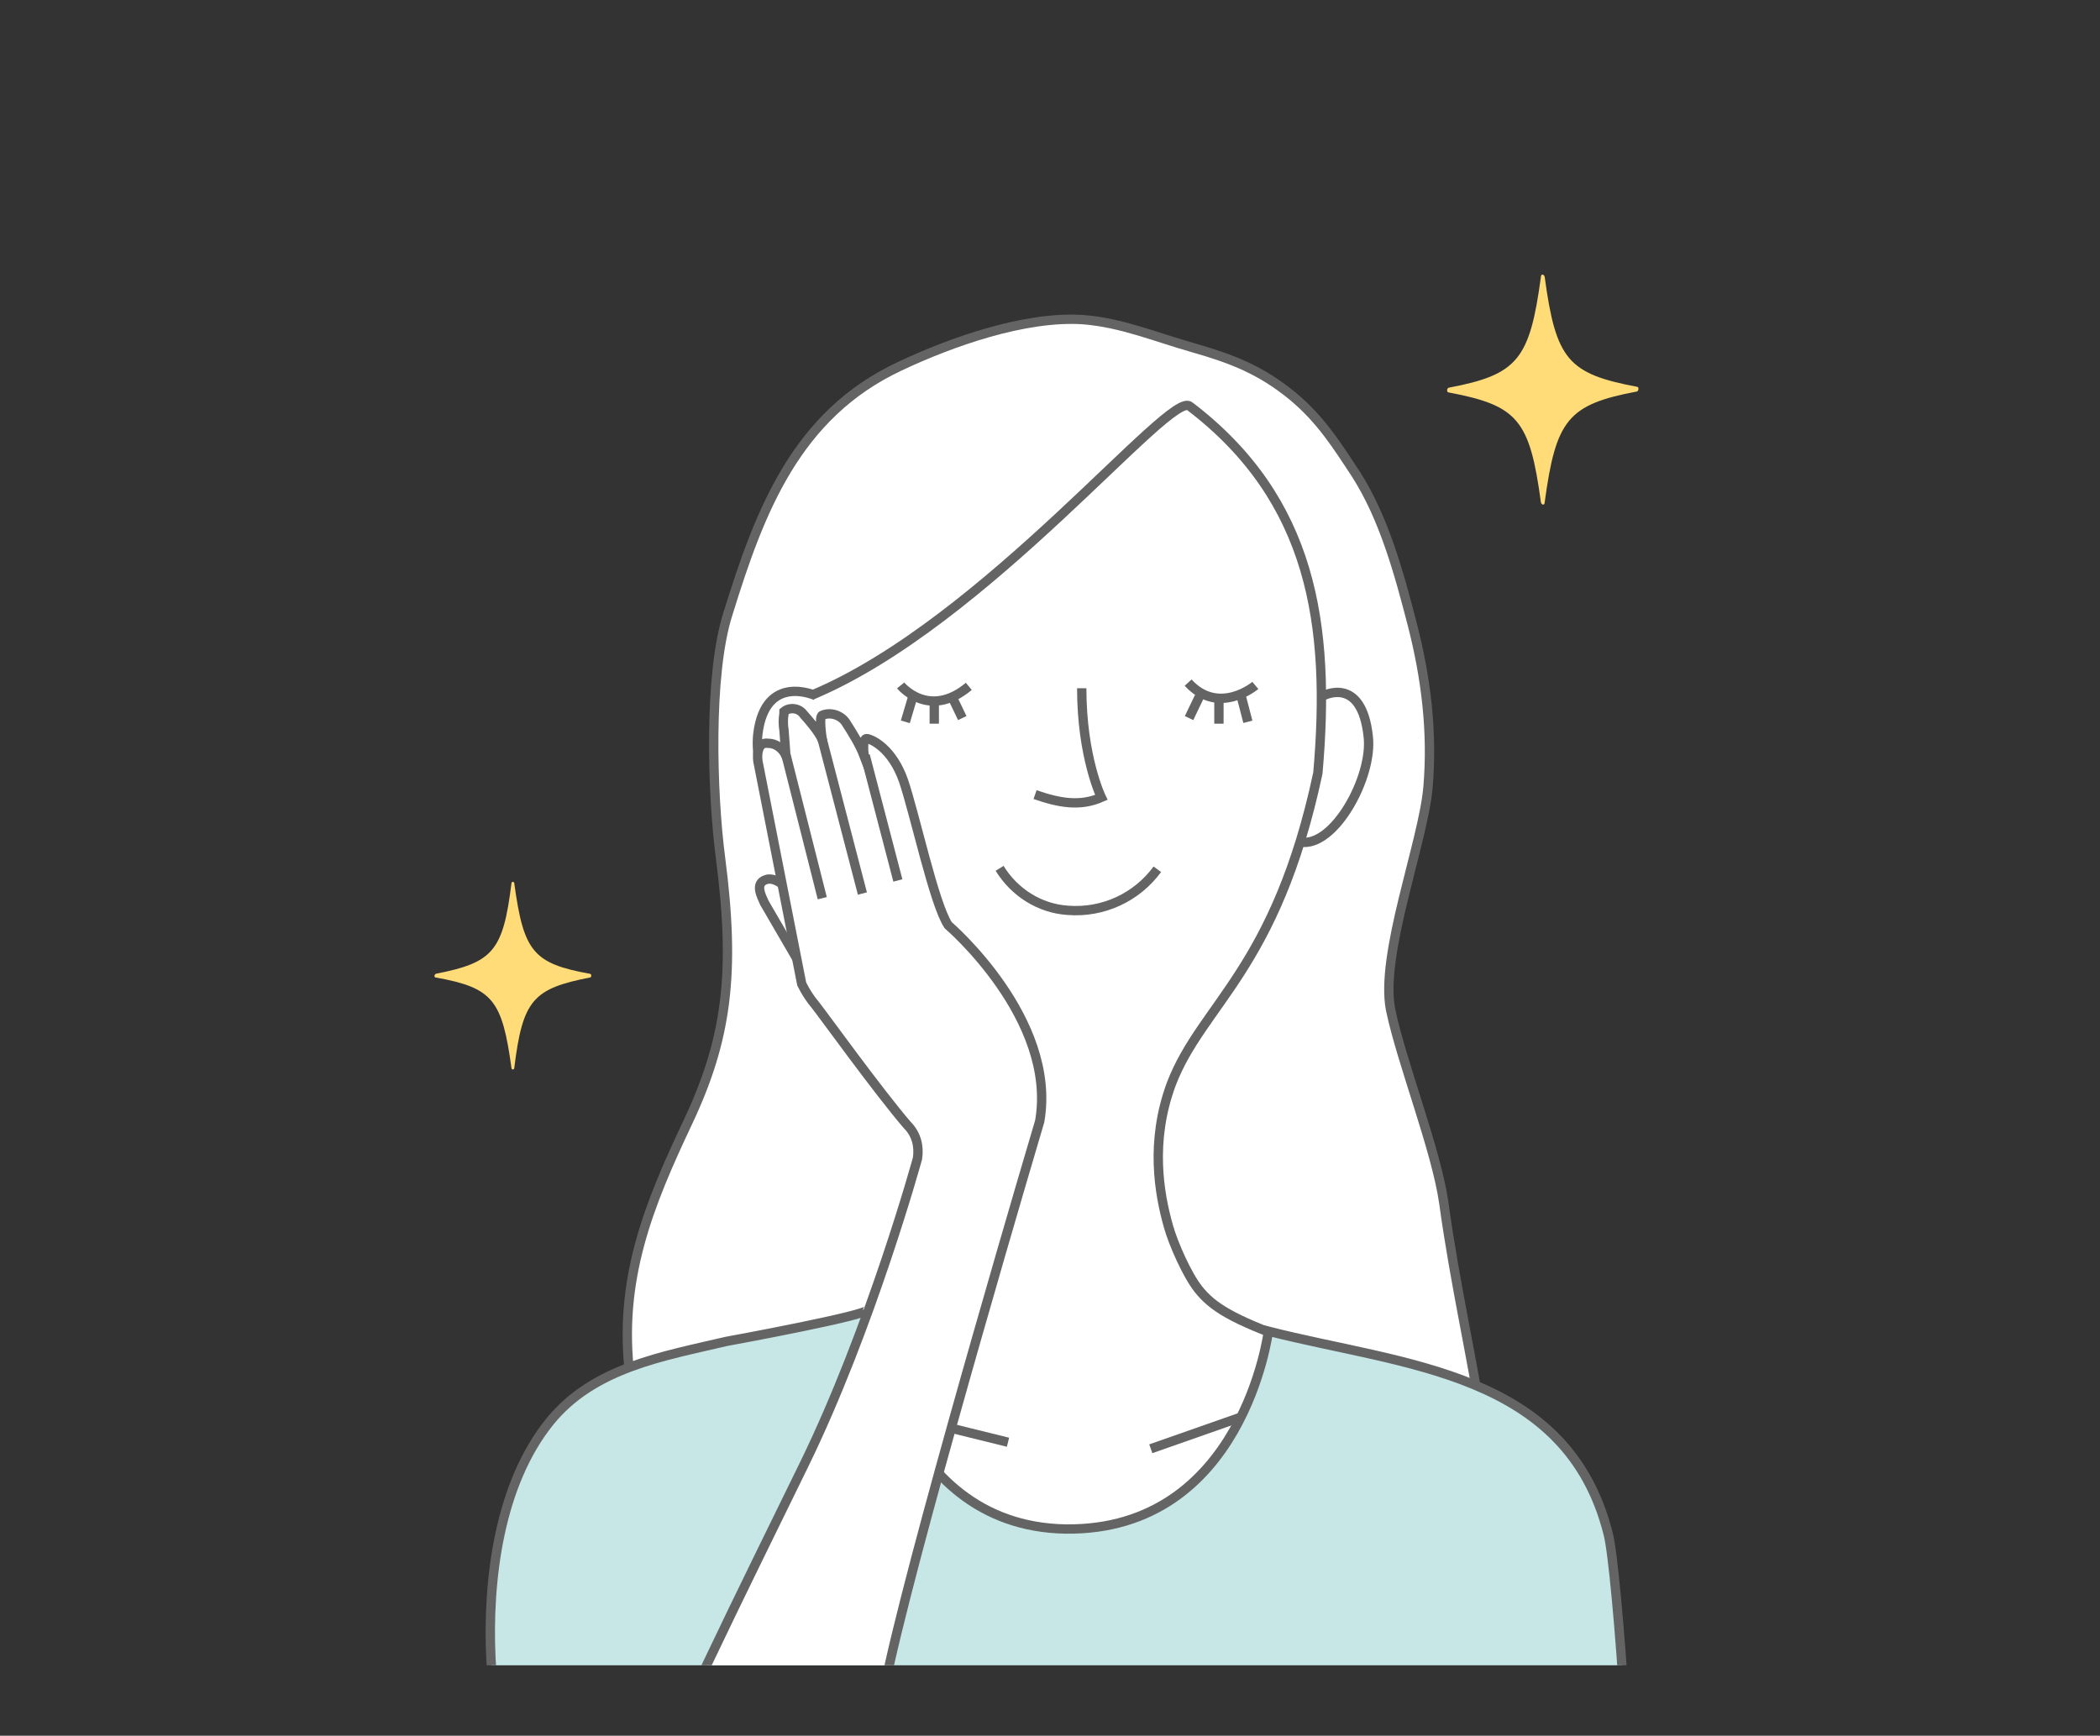 <?xml version="1.0" encoding="UTF-8"?> <svg xmlns="http://www.w3.org/2000/svg" xmlns:xlink="http://www.w3.org/1999/xlink" id="b" width="225" height="186" viewBox="0 0 225 186"><rect x="0" y="0" width="225" height="186" fill="#333333" stroke="none"/><defs><style>.f,.g{fill:none;}.f,.h{stroke-width:0px;}.i{fill:#fff;}.i,.j,.g{stroke:#646464;stroke-miterlimit:10;}.j{fill:#c7e7e7;}.k{clip-path:url(#c);}.h{fill:#ffdc78;}</style><clipPath id="c"><rect class="f" x="31.3" y="7.55" width="162.4" height="170.9"></rect></clipPath></defs><path class="h" d="M175.4,41.95c-7.4,1.4-8.7,3-9.9,11.9,0,.3-.3.3-.4,0-1.2-8.9-2.5-10.4-9.9-11.8-.2,0-.2-.4,0-.5,7.4-1.4,8.7-3,9.9-11.9,0-.3.3-.3.4,0,1.2,8.9,2.5,10.4,9.9,11.8.2,0,.2.4,0,.5Z"></path><path class="h" d="M63.2,104.75c-6.1,1.2-7.2,2.4-8.1,9.7,0,.2-.3.2-.3,0-1-7.3-2-8.6-8.1-9.7-.2,0-.2-.3,0-.4,6.1-1.2,7.2-2.4,8.1-9.7,0-.2.3-.2.3,0,1,7.3,2,8.6,8.1,9.7.2,0,.2.4,0,.4Z"></path><g class="k"><path class="i" d="M157.7,170.35c4.7-8.5-.6-23.9-3-41.4-.8-5.7-4.5-15-5.7-20.7-1.2-5.9,3.5-18,4-23.9s-.2-11.7-1.7-17.5c-1.4-5.4-3-11.3-6-16-2.1-3.2-3.8-5.9-6.8-8.4-3.4-2.8-6.5-4-10.7-5.2-3.9-1.1-7.7-2.7-11.8-3-6.2-.4-14.1,2.4-19.6,5-11.1,5.2-15,15.5-18.4,26.5-2.1,6.5-1.7,19.3-.8,26.2,1.6,12.3.7,19.4-3.5,28.3-4.2,8.9-7.5,16.9-6.2,27.3,1.3,10.4,8.5,19,9.8,30.1"></path><polyline class="i" points="123.3 155.25 132.7 151.95 140 149.95"></polyline><polyline class="i" points="108 154.55 99.9 152.55 87.3 149.95"></polyline><path class="i" d="M87.4,74.55s-5.4-2.5-6.2,4.1c-.5,4.3,2.6,10.9,6.2,10.3"></path><path class="i" d="M141.8,74.55s4.1-2.2,4.8,4.4c.5,4.3-3.65,11.89-7.25,11.29"></path><path class="g" d="M86.96,74.5c18.7-7.8,38.53-32.92,40.54-30.95,13.1,10,15.1,23.4,13.7,39.3-4.5,21.1-12.4,24.7-15.7,33.3-2.3,6.2-1.3,11.8-.3,15.3.5,1.8,2,5.2,3.2,6.7,1.5,1.9,3.61,3.22,10.01,5.52"></path><path class="g" d="M103.8,140.65s3.1-15.9,0-24.5-14.6-9.2-16.5-29.4"></path><path class="g" d="M96.5,73.45s3,3.7,7.3.1"></path><line class="g" x1="97.8" y1="74.65" x2="97" y2="77.35"></line><line class="g" x1="100.1" y1="75.05" x2="100.1" y2="77.55"></line><line class="g" x1="102" y1="74.65" x2="103.1" y2="76.95"></line><path class="g" d="M134.5,73.45s-3.9,3.3-7.2-.3"></path><line class="g" x1="133" y1="74.65" x2="133.7" y2="77.35"></line><line class="g" x1="130.6" y1="75.05" x2="130.6" y2="77.55"></line><line class="g" x1="128.5" y1="74.65" x2="127.4" y2="76.95"></line><path class="g" d="M115.9,73.75c0,7.4,2.1,11.7,2.1,11.7-2.3,1-4.5.6-7.1-.3"></path><path class="g" d="M107.1,93.05c1.6,2.6,4.3,4.3,7.3,4.5,3.8.3,7.4-1.4,9.6-4.4"></path><path class="j" d="M92.96,140.35c0,.6-14.06,3.2-15.16,3.4-6.8,1.6-14.2,2.8-18.9,8.6-5.4,6.7-6.7,16.9-6.3,25.4.4,8.3,3,17.1,7.4,24.2l114.3-3c1.1,0-1-30.9-2-34.6-4.4-17.4-21.9-18-36.4-21.7,0,0-2.7,21.4-21.7,21.2-18.8-.3-21.24-23.5-21.24-23.5Z"></path><g id="d"><g id="e"><path class="i" d="M86.2,104.15s-3.9-6.7-4.3-7.4c-.3-.7-1.1-2.1.2-2.5s2.8,1.6,2.8,1.6"></path><path class="i" d="M69.1,193.95c1.2-5,11.3-25.2,17-36.9,7.2-14.7,12.2-32.9,12.2-32.9.2-1.3-.1-2.6-1.1-3.6-3.1-3.6-9-11.8-9.8-12.8-.6-.7-1.1-1.5-1.5-2.3l-4.7-23.9s-.3-2.1,1.1-1.9c.8,0,1.5.5,1.9,1.3l-.2-2.7c-.1-.6-.1-1.2,0-1.8v-.2c.6-.5,1.6-.4,2.1.3.7.8,1.5,1.7,2,2.7,0,0-.4-2.5,0-2.6.9-.4,2.1,0,2.6.9.7,1.1,1.4,2.2,1.9,3.5,0,0-.3-2,.3-1.9.6.1,2.7,1.1,3.9,4.5,1.2,3.5,3.3,13.3,4.8,15.5,0,0,11.7,10,9.8,21,0,0-12.4,41.7-16.1,58.2s-3.4,22.2-7.2,28"></path><line class="g" x1="88.1" y1="96.25" x2="84.2" y2="80.85"></line><line class="g" x1="92.4" y1="95.75" x2="88.1" y2="79.25"></line><line class="g" x1="96.2" y1="94.35" x2="92.7" y2="80.95"></line></g></g></g></svg> 
